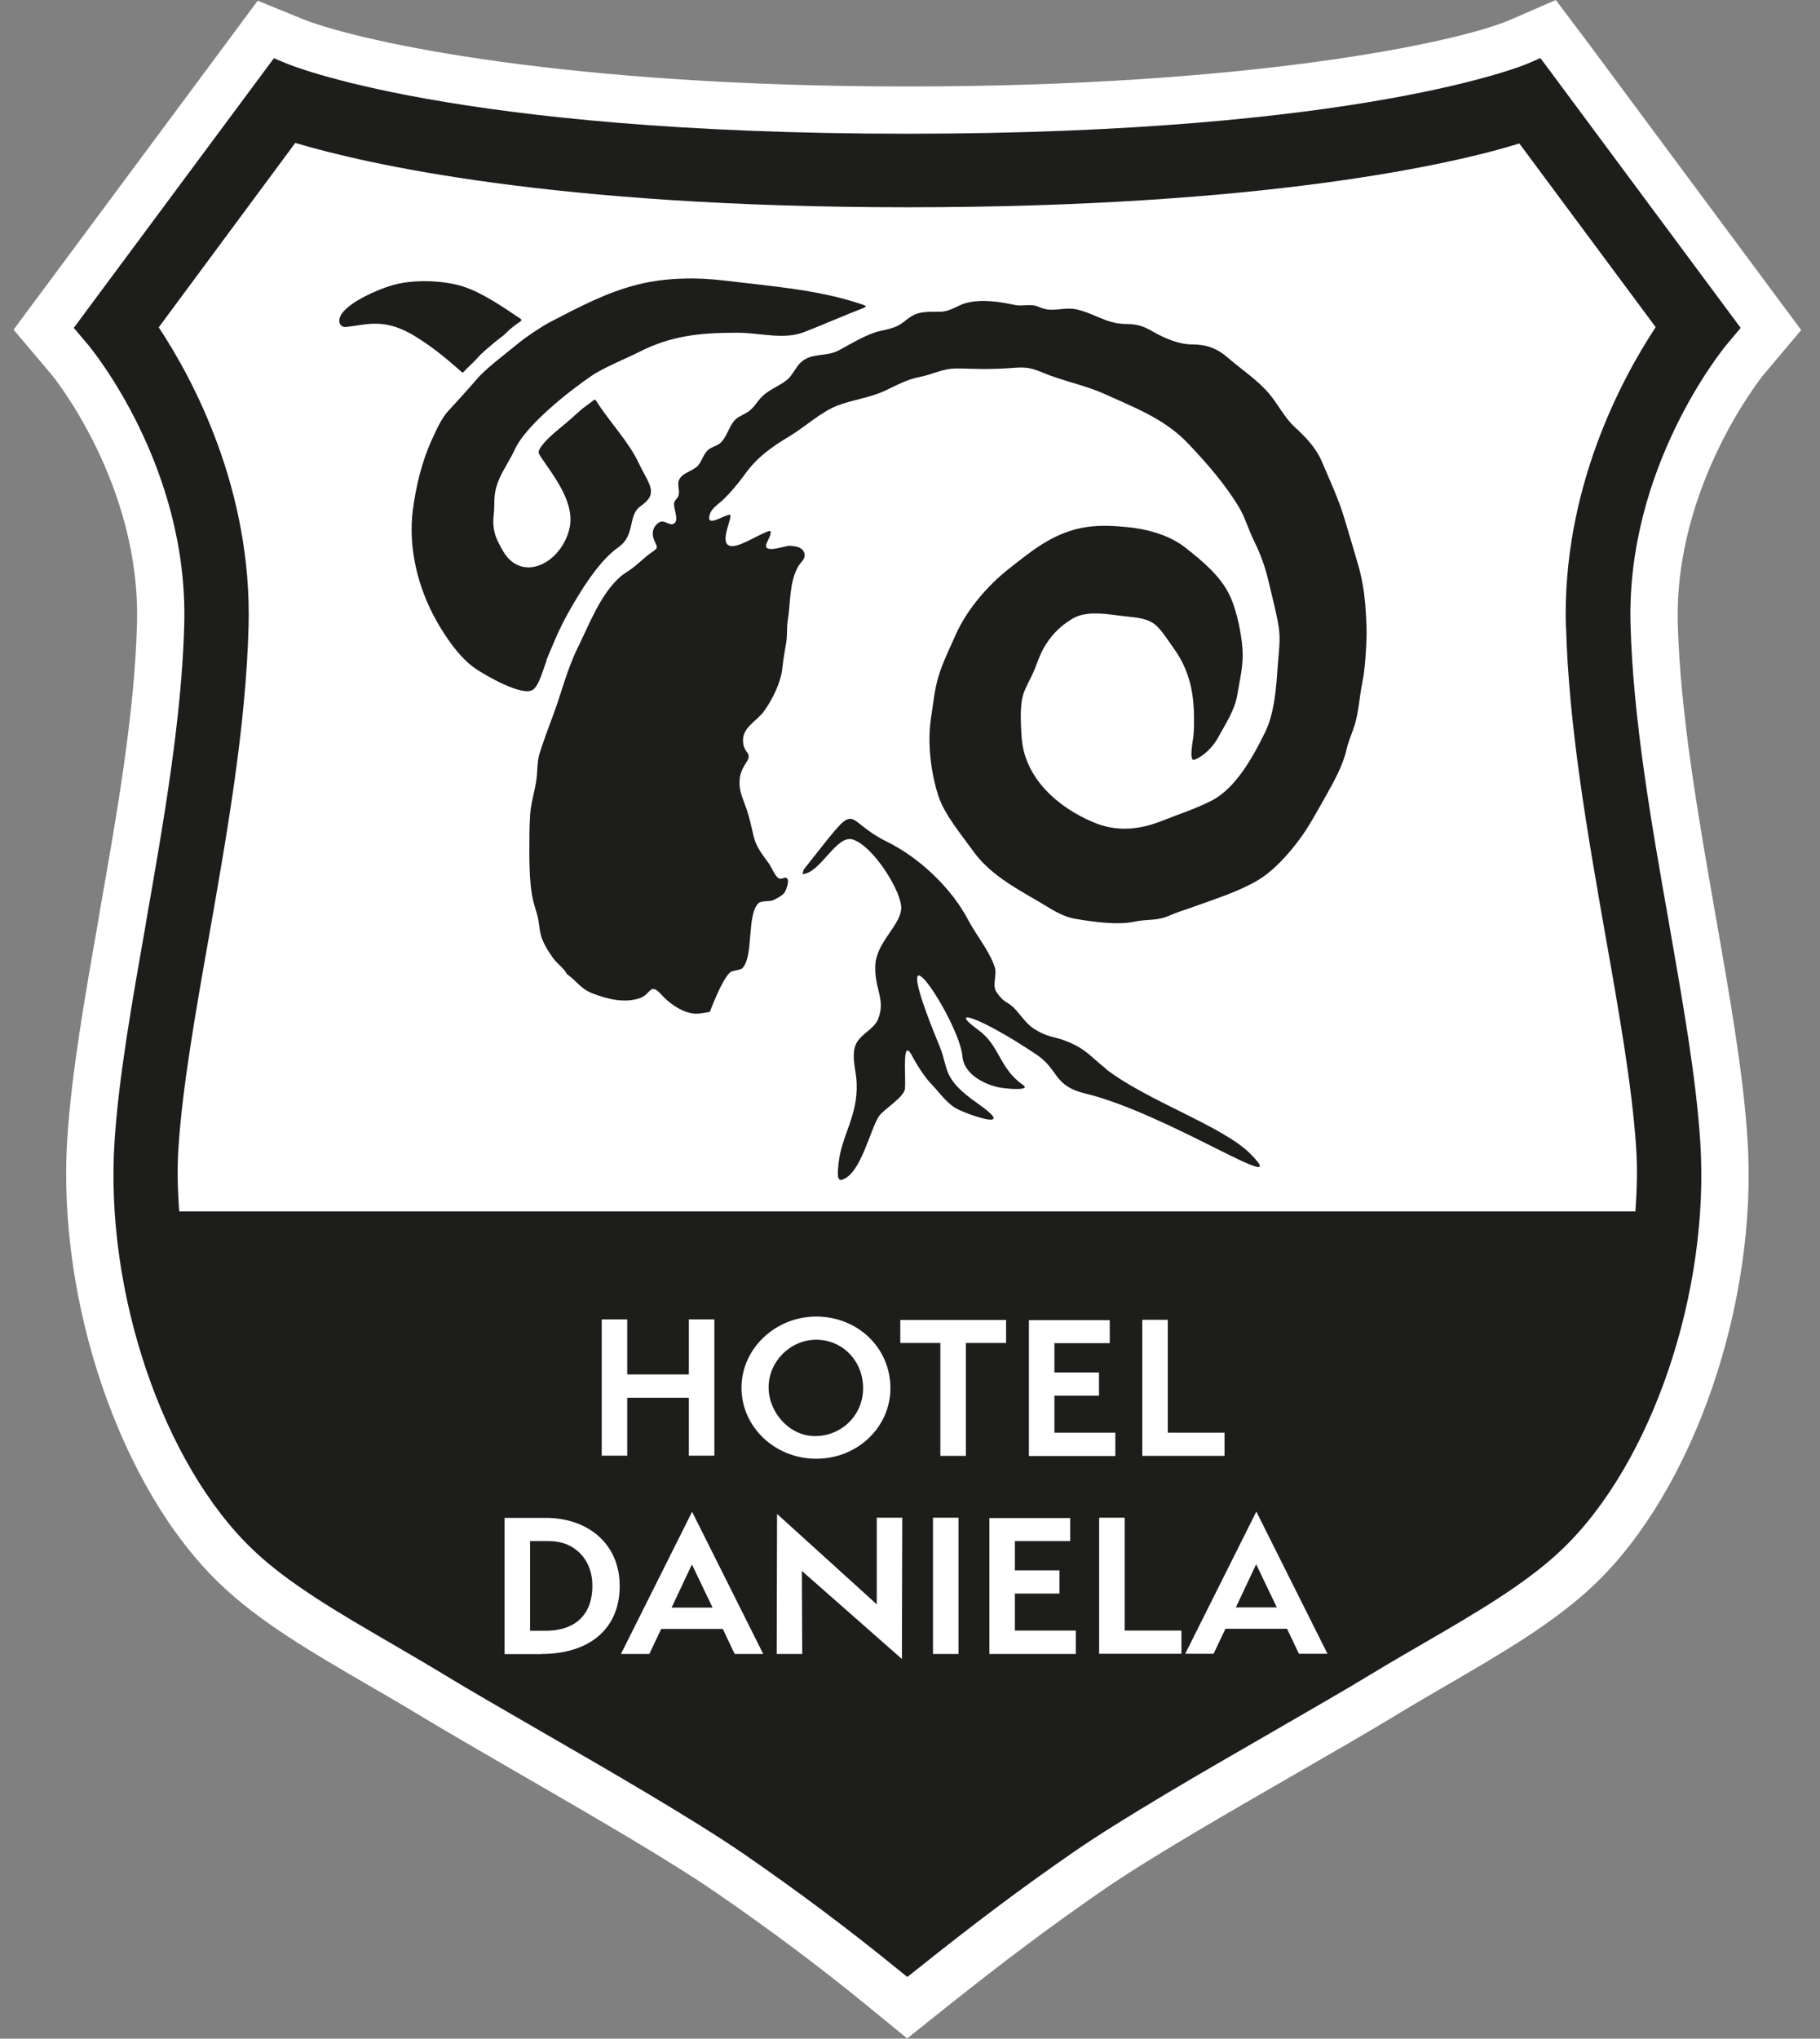 <?xml version="1.0" encoding="UTF-8"?>
<svg width="134px" height="150px" viewBox="0 0 134 150" version="1.1" xmlns="http://www.w3.org/2000/svg" xmlns:xlink="http://www.w3.org/1999/xlink">
    <rect x="0" y="0" width="134" height="150" fill="#808080" stroke="none"/>
    <title>logos/hotel-daniela</title>
    <g id="logos/hotel-daniela" stroke="none" stroke-width="1" fill="none" fill-rule="evenodd">
        <g id="Hotel_Daniela" transform="translate(1, 0)" fill-rule="nonzero">
            <path d="M65.761,149.96 L62.772,147.513 C59.333,144.709 55.749,142.025 51.808,139.313 C48.289,136.879 42.338,133.454 37.1,130.425 C34.402,128.864 31.862,127.396 29.931,126.232 C28.648,125.452 27.352,124.698 26.109,123.984 C22.009,121.603 18.133,119.355 15.21,116.551 C7.896,109.58 3.174,95.798 3.955,83.776 C4.272,78.869 5.264,73.261 6.309,67.322 L6.309,67.256 C7.592,60.008 8.915,52.509 9.087,45.869 C9.364,35.605 2.883,27.67 2.817,27.59 L0,24.257 L17.975,0.053 L21.387,1.442 C25.765,3.135 40.711,6.362 65.801,6.362 C90.891,6.362 106.102,3.174 110.109,1.495 L113.548,0 L115.889,3.108 L131.615,24.284 L128.798,27.63 C128.798,27.63 122.251,35.711 122.529,45.895 C122.714,52.562 124.037,60.074 125.306,67.335 C126.351,73.287 127.343,78.895 127.661,83.802 C128.454,95.812 123.719,109.594 116.405,116.577 C113.482,119.368 109.594,121.629 105.493,124.01 C104.25,124.738 102.954,125.478 101.684,126.259 C99.766,127.423 97.214,128.891 94.529,130.438 C89.384,133.401 83.538,136.76 80.086,139.154 C76.356,141.734 72.983,144.26 68.79,147.593 L65.775,150 L65.761,149.96 Z" id="Path" fill="#FFFFFF"></path>
            <path d="M114.302,46.12 C114.5,53.487 115.889,61.357 117.225,68.962 C118.23,74.636 119.169,80.006 119.46,84.397 C119.566,85.945 119.526,87.532 119.407,89.132 L12.195,89.132 C12.076,87.532 12.036,85.945 12.142,84.397 C12.433,80.006 13.372,74.636 14.377,68.962 C15.713,61.357 17.102,53.501 17.3,46.133 C17.578,36.055 13.24,27.947 10.687,24.085 L20.739,10.515 C25.791,12.023 39.639,15.25 65.788,15.25 C91.936,15.25 105.903,12.102 110.863,10.555 L120.902,24.072 C118.349,27.947 114.011,36.042 114.289,46.12 M127.158,24.125 L113.085,5.172 L112.411,4.272 L111.472,4.682 C111.353,4.735 99.277,9.84 65.788,9.84 C32.299,9.84 20.223,4.722 20.091,4.669 L19.165,4.285 L4.431,24.125 L5.476,25.355 C5.78,25.725 12.882,34.349 12.565,45.962 C12.38,52.866 11.044,60.497 9.748,67.864 L9.748,67.904 C8.716,73.763 7.737,79.279 7.433,84.001 C6.706,95.071 10.991,107.702 17.617,114.024 C20.25,116.537 23.953,118.68 27.868,120.955 C29.138,121.696 30.434,122.45 31.743,123.243 C33.635,124.394 36.174,125.849 38.846,127.396 C44.15,130.451 50.154,133.93 53.792,136.43 C57.812,139.207 61.476,141.945 64.981,144.802 L65.801,145.463 L66.621,144.815 C70.88,141.416 74.306,138.85 78.102,136.231 C81.673,133.771 87.572,130.372 92.783,127.37 C95.455,125.822 97.981,124.381 99.872,123.23 C101.182,122.436 102.478,121.682 103.734,120.955 C107.662,118.68 111.366,116.524 113.998,114.011 C120.624,107.689 124.91,95.058 124.182,83.987 C123.878,79.265 122.899,73.75 121.881,67.917 C120.571,60.511 119.236,52.866 119.05,45.948 C118.733,34.402 125.822,25.725 126.126,25.355 L127.171,24.112 L127.158,24.125 Z" id="Shape" fill="#1D1D1B"></path>
            <path d="M32.973,27.379 L33.053,27.418 L33.132,27.365 C33.397,27.074 33.926,26.598 34.098,26.4 C34.587,25.844 34.785,25.738 35.407,25.196 C35.79,24.866 35.989,24.786 36.346,24.416 C36.518,24.231 37.007,23.847 37.325,23.649 L37.404,23.556 L37.338,23.464 C36.055,22.604 34.508,21.532 33.066,21.07 C31.823,20.673 29.429,20.461 27.617,21.07 C26.016,21.612 23.966,22.67 23.979,23.609 C23.979,23.821 24.125,24.098 24.495,24.059 C25.99,23.9 27.339,23.318 29.72,24.839 C30.989,25.646 31.889,26.4 32.987,27.365" id="Path" fill="#1D1D1B"></path>
            <path d="M39.216,48.607 C39.692,47.456 40.168,46.292 40.777,45.194 C41.689,43.568 43.052,41.306 44.52,40.274 C45.816,39.375 45.194,37.92 46.16,37.245 C47.549,36.28 46.782,35.671 46.014,34.045 C45.274,32.471 43.832,31.003 42.88,29.468 L42.814,29.415 L42.748,29.415 C42.523,29.601 41.914,30.037 41.835,30.103 C41.028,30.817 41.134,30.751 40.301,31.439 C39.811,31.849 39.057,32.457 38.714,33.066 L38.647,33.291 L38.766,33.542 C39.851,35.142 41.425,37.087 40.896,39.018 C40.235,41.425 37.603,42.761 36.201,40.803 C35.949,40.446 35.513,39.626 35.42,39.203 C35.209,38.264 35.394,38.105 35.394,37.047 C35.394,36.32 35.5,35.804 35.804,35.129 C36.081,34.534 36.65,33.635 36.902,33.079 C37.695,31.307 40.896,28.781 42.509,27.683 C43.422,27.048 45.062,26.4 46.028,25.91 C48.408,24.694 50.511,24.482 53.302,24.482 C54.955,24.482 56.701,25.024 58.222,24.429 C59.704,23.847 61.079,23.239 62.614,22.644 L62.772,22.551 L62.64,22.458 C59.426,21.321 55.828,21.07 52.376,20.646 C50.287,20.395 48.038,20.421 46.001,20.924 C43.647,21.506 41.557,22.63 39.441,23.728 C38.846,24.045 37.722,24.799 37.192,25.236 C36.081,26.148 34.679,27.18 34.018,28 C33.674,28.41 32.352,29.865 31.995,30.249 C31.505,30.764 31.095,31.704 30.791,32.365 C30.063,33.939 29.627,35.79 29.402,37.47 C29.032,40.287 29.759,43.224 31.122,45.657 C31.796,46.861 32.841,48.395 33.978,49.176 C34.746,49.705 37.483,51.279 38.237,50.749 C38.727,50.406 39.031,49.096 39.243,48.607" id="Path" fill="#1D1D1B"></path>
            <path d="M99.502,44.335 C99.436,43.462 99.237,42.377 98.999,41.57 C98.669,40.433 98.325,39.282 97.994,38.184 C97.571,36.743 96.896,35.314 96.314,33.939 C95.891,32.947 95.111,32.14 94.317,31.413 C93.59,30.751 93.087,29.733 92.452,28.979 C91.579,27.947 90.429,27.207 89.437,26.347 C88.603,25.619 87.823,25.342 86.752,25.342 C85.786,25.342 84.715,24.879 83.868,24.389 C83.101,23.953 82.704,23.847 81.792,23.834 C80.429,23.807 79.464,23.001 78.181,22.749 C77.44,22.604 76.607,22.908 75.946,22.736 C75.694,22.67 75.628,22.644 75.403,22.551 C74.901,22.339 74.292,22.551 73.75,22.445 C72.599,22.207 71.316,21.982 70.113,22.3 C69.491,22.472 68.949,22.921 68.288,22.934 C67.732,22.948 67.071,22.895 66.502,23.08 C65.92,23.278 65.55,23.781 64.968,24.032 C64.611,24.178 64.254,24.257 63.817,24.35 C62.838,24.561 61.701,25.276 60.762,25.778 C59.783,26.294 58.778,25.91 57.945,26.678 C57.627,26.969 57.31,27.656 56.966,27.934 C56.225,28.529 55.485,28.661 54.85,29.468 C54.612,29.773 54.44,30.037 54.109,30.275 C53.805,30.5 53.421,30.606 53.157,30.857 C52.813,31.174 52.601,31.796 52.35,32.206 C51.993,32.762 51.821,32.709 51.305,32.987 C50.763,33.277 50.697,34.058 50.247,34.389 C49.837,34.706 49.149,34.851 48.977,35.367 C48.858,35.698 49.07,36.134 48.951,36.478 C48.871,36.716 48.673,36.769 48.633,37.021 C48.567,37.364 48.99,38.211 48.673,38.489 C48.303,38.806 47.919,38.118 47.456,38.489 C46.993,38.846 46.98,39.362 47.192,39.811 C47.43,40.327 47.456,40.314 46.993,40.631 C46.451,41.002 46.028,41.465 45.485,41.861 C45.313,41.994 44.93,42.218 44.758,42.364 C43.237,43.634 42.417,45.882 41.518,47.694 C40.737,49.295 40.354,50.935 39.732,52.601 C39.388,53.514 39.044,54.453 38.74,55.392 C38.542,56.014 38.581,56.662 38.502,57.31 C38.383,58.222 38.079,59.082 38.026,60.008 C37.973,60.881 37.973,61.754 37.973,62.64 C37.973,63.711 37.999,64.822 38.171,65.867 C38.251,66.357 38.423,66.846 38.555,67.322 C38.687,67.811 38.7,68.274 38.806,68.737 C38.952,69.359 39.375,70.007 39.745,70.523 C40.01,70.893 40.592,71.316 40.724,71.66 C41.451,72.163 41.716,72.732 42.615,73.089 C43.673,73.499 44.996,73.843 46.133,73.433 C46.94,73.142 46.848,72.256 47.681,73.168 C48.236,73.777 49.004,74.359 49.863,74.544 C50.247,74.623 50.419,74.583 50.816,74.53 C50.988,74.504 51.133,74.478 51.265,74.451 C51.265,74.451 52.138,72.084 52.76,71.541 C52.945,71.383 53.514,71.396 53.673,71.224 C54.506,70.311 53.963,67.296 54.85,66.449 C55.048,66.264 55.67,66.343 55.921,66.238 C56.159,66.132 56.648,65.88 56.781,65.642 C56.913,65.418 57.151,64.756 56.926,64.611 C56.767,64.505 56.556,64.717 56.357,64.637 C56.08,64.518 55.789,63.777 55.604,63.526 C55.18,62.944 54.691,62.336 54.506,61.608 C54.347,60.973 54.215,60.272 53.99,59.598 C53.765,58.923 53.448,58.328 53.448,57.601 C53.448,56.953 53.646,56.569 53.95,56.093 C54.4,55.418 53.844,55.458 53.725,54.731 C53.527,53.567 54.678,53.117 55.246,52.337 C55.855,51.503 56.49,50.22 56.596,49.202 C56.662,48.527 56.781,47.919 56.887,47.271 C56.979,46.742 56.913,46.133 57.006,45.604 C57.217,44.308 57.098,42.919 57.746,41.716 C57.945,41.346 58.368,41.121 58.209,40.658 C58.05,40.235 57.548,40.182 57.125,40.155 C56.834,40.155 55.696,40.592 55.432,40.287 C55.26,40.076 55.802,39.467 55.736,39.11 C55.696,38.859 54.096,39.891 53.302,40.116 C51.424,40.645 53.21,37.708 52.681,37.88 C52.138,37.986 50.974,38.819 51.252,37.867 C51.384,37.417 51.821,37.14 52.112,36.888 C52.733,36.32 53.355,35.566 53.858,34.878 C54.731,33.648 55.842,32.867 57.125,32.1 C58.315,31.386 59.452,30.288 60.735,29.812 C61.846,29.402 63.063,29.257 64.148,28.754 C65.047,28.331 65.788,27.908 66.78,27.722 C67.521,27.577 68.248,27.22 68.975,27.14 C69.571,27.074 70.219,27.14 70.814,27.14 C71.66,27.167 72.48,27.14 73.327,27.088 C74.385,27.008 74.729,26.982 75.747,27.405 C77.242,28.04 78.882,28.331 80.363,29.005 C82.546,29.997 84.741,30.817 86.447,32.603 C87.823,34.045 89.198,35.619 90.217,37.312 C90.693,38.105 90.918,38.978 91.328,39.798 C91.831,40.817 92.148,41.703 92.412,42.827 C92.664,43.925 92.981,45.062 93.153,46.173 C93.285,47.046 93.153,47.985 93.087,48.858 C92.968,50.485 92.862,52.442 92.122,53.924 C91.262,55.67 89.992,57.998 88.207,58.91 C87.016,59.519 85.799,59.902 84.569,60.391 C82.903,61.053 81.236,61.238 79.49,60.497 C76.911,59.413 74.464,57.283 74.226,54.334 C74.16,53.434 74.107,52.469 74.226,51.583 C74.332,50.895 74.636,50.392 74.94,49.771 C75.337,48.964 75.536,48.104 76.038,47.364 C76.581,46.544 77.136,46.028 77.956,45.525 C79.041,44.864 80.641,45.221 81.898,45.353 C82.678,45.433 83.604,45.499 84.186,46.081 C84.649,46.544 85.059,47.205 85.429,47.721 C86.58,49.321 86.924,51.014 86.91,52.972 C86.91,53.487 86.91,54.003 86.818,54.506 C86.712,55.141 86.633,55.987 86.91,55.908 C87.558,55.696 88.312,54.969 88.683,54.268 C89.212,53.289 89.913,52.271 90.098,51.12 C90.257,50.141 90.495,49.202 90.495,48.21 C90.495,46.967 90.085,44.956 89.542,43.819 C88.868,42.377 87.506,41.266 86.302,40.314 C85.098,39.362 83.471,38.925 81.964,38.78 C80.231,38.608 78.776,38.621 77.163,39.295 C75.694,39.904 74.53,40.869 73.3,41.835 C71.726,43.065 70.179,44.864 69.359,46.715 C68.949,47.655 68.38,48.792 68.089,49.797 C67.798,50.776 67.719,51.728 67.56,52.733 C67.256,54.585 67.521,56.794 68.089,58.566 C68.539,59.942 69.809,61.45 70.655,62.627 C71.846,64.293 73.71,65.312 75.443,66.317 C76.303,66.82 77.149,67.428 78.141,67.6 C79.583,67.851 81.329,68.076 82.546,67.811 C83.498,67.613 84.212,67.772 85.112,67.362 C85.773,67.071 86.262,66.952 86.937,66.7 C88.511,66.132 90.23,65.589 91.632,64.756 C92.756,64.082 93.854,62.865 94.621,61.833 C95.362,60.854 95.984,59.677 96.579,58.632 C97.174,57.574 97.888,56.318 98.139,55.141 C98.272,54.545 98.576,53.897 98.748,53.315 C99.039,52.363 99.092,51.265 99.29,50.287 C99.475,49.387 99.528,48.567 99.581,47.641 C99.647,46.491 99.621,45.975 99.515,44.374" id="Path" fill="#1D1D1B"></path>
            <path d="M80.403,78.617 C79.358,77.797 78.975,77.215 77.705,76.686 C76.488,76.171 76.276,76.422 75.086,75.668 C74.623,75.377 74.147,74.702 73.803,74.319 C73.168,73.605 73.009,73.922 72.375,73.009 C72.017,72.507 72.427,71.726 72.242,71.171 C71.872,70.007 70.88,68.817 70.285,67.692 C69.081,65.391 66.74,63.129 64.293,61.926 C60.762,60.193 62.534,58.5 58.169,63.989 L58.077,64.306 C59.373,64.306 60.563,61.397 61.78,61.767 C63.315,62.243 65.457,65.708 65.351,66.886 C65.246,68.142 63.526,69.346 63.447,71.012 C63.354,72.758 64.24,73.525 63.645,74.993 C63.328,75.774 62.283,76.104 61.979,76.924 C61.674,77.744 62.045,78.842 62.071,79.676 C62.177,82.136 60.934,83.564 60.735,85.654 C60.682,86.196 60.59,86.937 61,86.805 C62.389,86.368 63.063,83.101 63.711,82.136 C64.002,81.659 65.576,80.747 65.629,80.099 C65.708,79.027 65.378,76.131 66.211,77.797 C66.343,78.062 67.031,79.226 67.6,79.795 C68.182,80.39 68.751,81.263 69.571,81.646 C70.761,82.202 73.829,83.18 70.973,81.183 C68.314,79.332 68.87,78.657 68.182,76.991 C63.725,66.211 69.637,75.06 69.862,77.731 C69.981,79.133 71.66,79.834 72.547,80.006 C73.38,80.165 74.874,80.218 74.345,79.847 C72.56,78.617 72.626,76.951 71.065,75.813 C68.684,74.081 71.025,74.729 75.284,77.573 C76.977,78.697 76.528,79.887 78.895,80.456 C84.953,81.911 94.423,88.273 91.05,84.887 C89.027,82.85 83.405,80.985 80.39,78.631" id="Path" fill="#1D1D1B"></path>
            <path d="M93.008,118.27 L89.992,118.27 L91.487,115.096 L93.008,118.27 Z M96.738,121.682 L91.5,111.22 L86.262,121.682 L88.352,121.682 L89.225,119.844 L93.762,119.844 L94.635,121.682 L96.738,121.682 L96.738,121.682 Z M85.984,121.682 L85.984,119.976 L81.805,119.976 L81.805,111.67 L79.927,111.67 L79.927,121.682 L85.984,121.682 L85.984,121.682 Z M78.207,121.682 L78.207,119.976 L73.724,119.976 L73.724,117.252 L77.004,117.252 L77.004,115.545 L73.724,115.545 L73.724,113.389 L77.797,113.389 L77.797,111.696 L71.846,111.696 L71.846,121.696 L78.207,121.696 L78.207,121.682 Z M69.571,111.67 L67.692,111.67 L67.692,121.696 L69.571,121.696 L69.571,111.67 Z M65.404,122.066 L65.431,111.67 L63.553,111.67 L63.553,118.045 L56.212,111.392 L56.186,121.696 L58.064,121.696 L58.037,115.585 L65.404,122.066 Z M51.464,118.283 L48.448,118.283 L49.943,115.109 L51.464,118.283 Z M55.194,121.696 L49.956,111.234 L44.718,121.696 L46.808,121.696 L47.681,119.857 L52.218,119.857 L53.091,121.696 L55.194,121.696 L55.194,121.696 Z M38.026,119.989 L38.026,113.389 L39.428,113.389 C41.319,113.389 42.615,114.752 42.615,116.656 C42.615,119.09 41.041,119.989 39.19,119.989 L38.026,119.989 L38.026,119.989 Z M38.872,121.696 C42.351,121.696 44.626,119.884 44.626,116.696 C44.626,113.509 42.192,111.683 39.19,111.683 L36.148,111.683 L36.148,121.709 L38.872,121.709 L38.872,121.696 Z" id="Shape" fill="#FFFFFF"></path>
            <path d="M89.159,107.12 L89.159,105.414 L84.979,105.414 L84.979,97.108 L83.101,97.108 L83.101,107.12 L89.159,107.12 Z M81.117,107.12 L81.117,105.414 L76.633,105.414 L76.633,102.689 L79.914,102.689 L79.914,100.983 L76.633,100.983 L76.633,98.827 L80.707,98.827 L80.707,97.134 L74.755,97.134 L74.755,107.133 L81.117,107.133 L81.117,107.12 Z M70.113,107.12 L70.113,98.814 L73.076,98.814 L73.076,97.121 L65.285,97.121 L65.285,98.814 L68.235,98.814 L68.235,107.12 L70.113,107.12 Z M62.547,102.147 C62.547,104.105 60.987,105.665 59.003,105.665 C57.138,105.665 55.59,103.946 55.59,102.068 C55.59,100.19 57.177,98.576 59.095,98.576 C61.013,98.576 62.547,100.11 62.547,102.147 M64.558,102.147 C64.558,99.131 62.111,96.87 59.095,96.87 C56.08,96.87 53.593,99.237 53.593,102.107 C53.593,104.978 56.04,107.332 59.095,107.332 C62.151,107.332 64.558,104.991 64.558,102.147 M51.596,107.107 L51.596,97.081 L49.718,97.081 L49.718,101.129 L45.181,101.129 L45.181,97.081 L43.303,97.081 L43.303,107.107 L45.181,107.107 L45.181,102.848 L49.718,102.848 L49.718,107.107 L51.596,107.107 Z" id="Shape" fill="#FFFFFF"></path>
        </g>
    </g>
</svg>